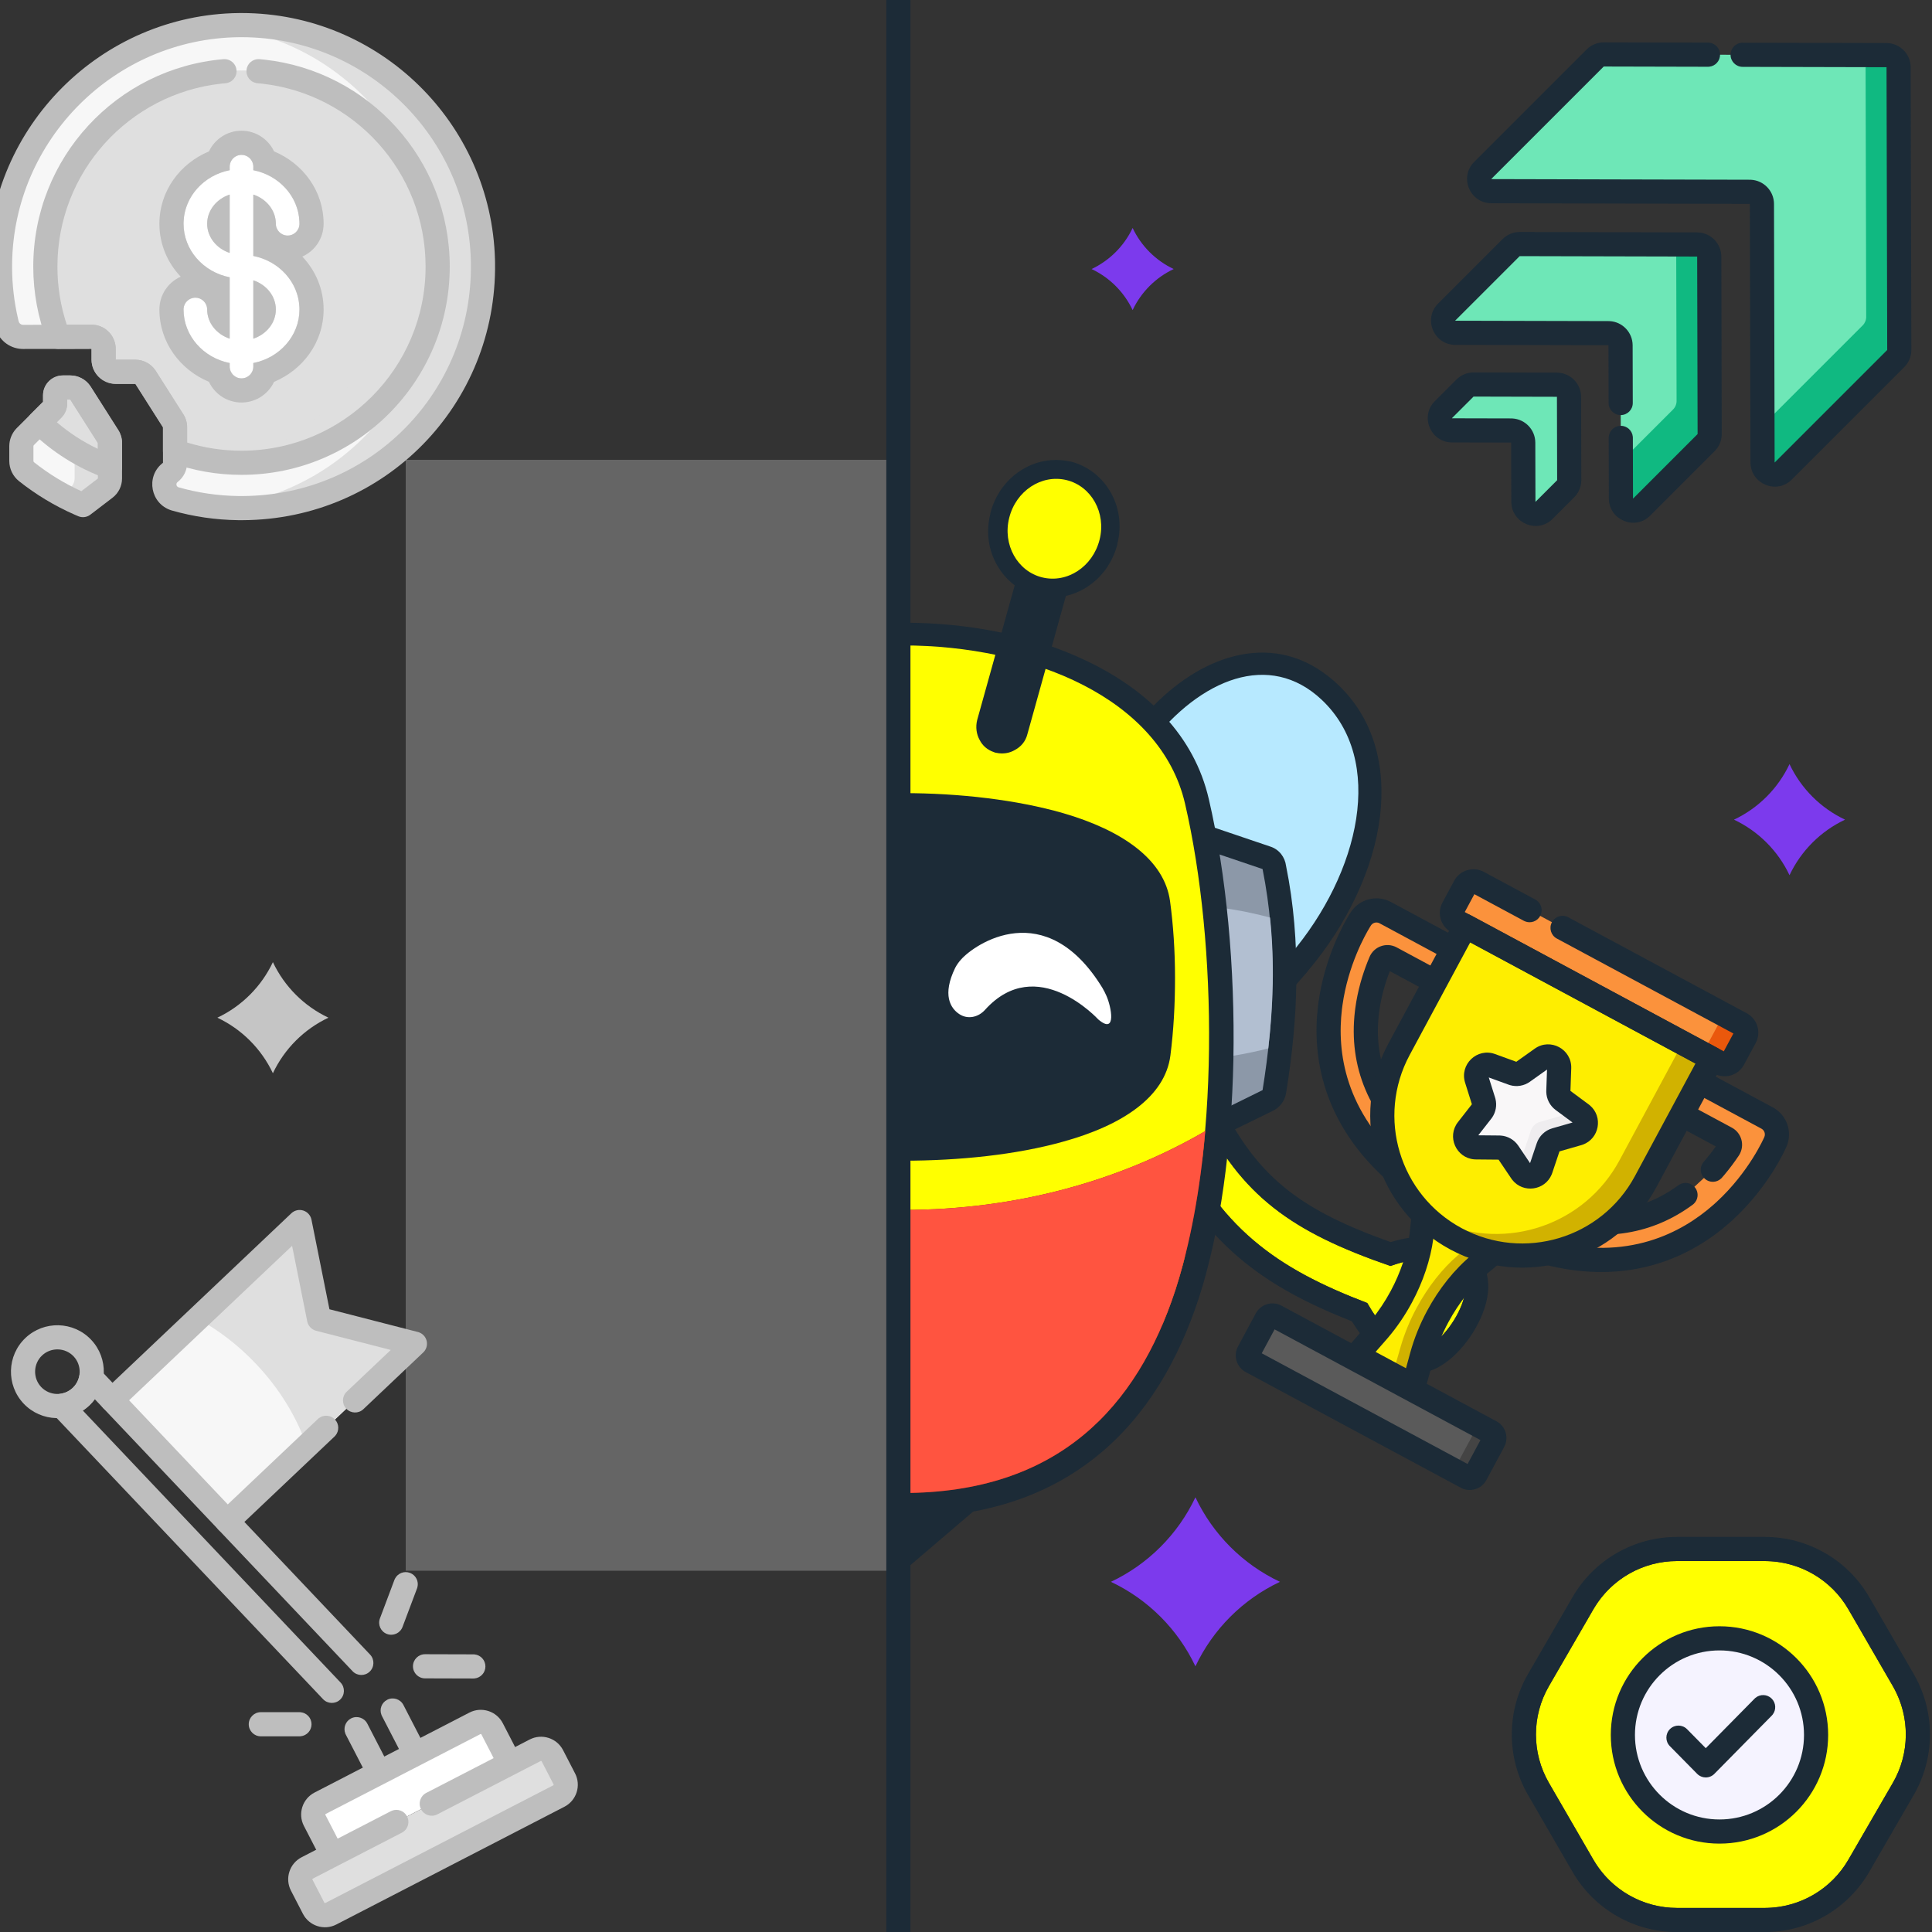<svg width="400" height="400" viewBox="0 0 400 400" fill="none" xmlns="http://www.w3.org/2000/svg">
<rect x="0" y="0" width="400" height="400" fill="#333333" stroke="none"/>
<g clip-path="url(#clip0_10_3444)">
<g clip-path="url(#clip1_10_3444)">
<path fill-rule="evenodd" clip-rule="evenodd" d="M243.023 233.721C252.372 254.312 264.248 262.569 283.077 269.776C285.639 274.244 288.57 277.704 291.696 279.329C297.252 282.134 307.686 266.146 301.61 262.674C297.904 260.549 294.042 259.892 287.888 262.109C267.467 255.08 256.928 247.6 248.477 230.293C244.224 221.582 240.867 228.926 243.077 233.836L243.023 233.721Z" fill="#FFFF00"/>
<path d="M237.715 229.715C237.816 227.93 238.32 225.736 239.704 224.016C240.44 223.101 241.581 222.143 243.179 221.744C244.837 221.33 246.417 221.661 247.695 222.33C249.814 223.439 251.318 225.56 252.46 227.792L252.683 228.239C256.669 236.401 261.01 241.986 266.585 246.373C271.948 250.592 278.691 253.889 287.925 257.16C290.793 256.284 293.443 255.913 295.987 256.09C299.048 256.303 301.622 257.283 303.935 258.609C307.746 260.79 308.373 264.773 308.061 267.646C307.75 270.519 306.49 273.434 304.99 275.839C303.478 278.265 301.435 280.636 299.12 282.247C297.008 283.718 293.337 285.404 289.591 283.513L289.566 283.501L289.541 283.488C285.667 281.473 282.463 277.726 279.886 273.561C270.897 270.021 263.156 266.046 256.459 260.332C249.345 254.261 243.66 246.446 238.76 235.655L238.763 235.654C237.9 233.686 237.609 231.583 237.715 229.715ZM248.477 230.293C244.224 221.581 240.867 228.925 243.077 233.836L243.023 233.72C252.372 254.312 264.248 262.569 283.077 269.776C285.639 274.245 288.571 277.705 291.697 279.331C297.253 282.135 307.686 266.148 301.611 262.675C297.905 260.55 294.043 259.892 287.888 262.109C267.468 255.08 256.929 247.6 248.477 230.293Z" fill="#1C2B37"/>
<path d="M234.215 151.363C235.394 149.813 236.646 148.41 237.825 147.155C243.203 141.398 249.318 137.412 255.507 135.861C262.211 134.164 268.916 135.271 274.883 139.921C275.62 140.512 276.283 141.029 276.872 141.619C284.461 148.706 286.966 158.597 285.713 169.079C284.387 179.856 278.935 191.372 270.831 200.968L270.61 201.263C260.296 213.369 247.918 223.851 237.383 230.716C225.448 238.467 214.838 241.493 210.271 237.581C203.861 232.118 205.187 218.462 209.902 203.33C216.165 183.252 228.1 159.335 234.215 151.363ZM244.898 153.725C243.793 154.906 242.835 156.087 241.877 157.268C236.204 164.576 225.005 187.09 219.112 206.209C215.501 217.946 213.66 227.837 216.533 230.273C217.785 231.011 223.9 227.911 232.078 222.596C241.877 216.248 253.444 206.43 263.169 194.989L263.39 194.767C270.315 186.573 274.957 176.903 276.062 167.898C276.946 160.369 275.325 153.43 270.242 148.632C269.726 148.189 269.358 147.82 268.989 147.524C265.6 144.867 261.695 144.277 257.864 145.236C253.518 146.343 249.023 149.37 244.824 153.725H244.898Z" fill="#1C2B37"/>
<path fill-rule="evenodd" clip-rule="evenodd" d="M238.046 154.094C248.582 140.438 262.874 134.754 273.631 144.867C286.892 157.342 281.588 180.668 267.148 197.646C247.108 221.341 219.038 238.54 213.365 233.742C201.945 223.998 228.174 166.938 238.046 154.094Z" fill="#B7E9FF"/>
<path d="M247.55 170.038L263.022 175.279C264.864 175.87 266.042 177.494 266.263 179.266C267.884 187.238 268.474 195.136 268.4 202.961C268.326 210.859 267.516 218.61 266.263 226.361C265.969 228.058 264.864 229.387 263.39 230.051L250.129 236.547C247.697 237.728 244.824 236.695 243.645 234.333C243.351 233.668 243.203 233.004 243.13 232.34L241.067 174.763C240.993 172.105 243.056 169.817 245.782 169.743C246.371 169.743 246.961 169.743 247.476 169.965L247.55 170.038ZM257.201 183.621L251.086 181.554L252.634 224.589L257.054 222.374C258.012 215.879 258.601 209.383 258.675 202.887C258.749 196.465 258.307 190.043 257.201 183.621Z" fill="#1C2B37"/>
<path fill-rule="evenodd" clip-rule="evenodd" d="M245.929 174.688C251.087 176.46 256.244 178.158 261.401 179.929C264.495 195.431 263.832 210.637 261.401 225.696C256.907 227.91 252.413 230.125 247.992 232.339C247.329 213.147 246.666 193.955 245.929 174.762V174.688Z" fill="#8C98A8"/>
<path fill-rule="evenodd" clip-rule="evenodd" d="M262.948 189.969C263.906 199.122 263.611 208.128 262.58 217.059C258.086 218.241 253.002 219.052 247.55 219.569L246.371 187.238C252.413 187.68 258.012 188.64 262.948 189.969Z" fill="#B2BFD1"/>
<path d="M250.276 165.462C253.886 180.963 255.728 200.377 255.359 219.496C254.991 237.285 252.707 254.854 248.213 268.731C243.94 281.723 237.383 293.017 227.51 301.137C217.564 309.33 204.45 314.202 187.137 314.202C169.823 314.202 156.709 309.33 146.763 301.137C136.89 293.017 130.333 281.723 126.06 268.731C121.492 254.78 119.209 237.285 118.914 219.496C118.545 200.377 120.387 180.889 123.997 165.462C127.018 152.396 136.743 142.8 149.489 136.747C160.466 131.506 173.875 128.923 187.137 128.923C200.398 128.923 213.807 131.506 224.784 136.747C237.604 142.8 247.255 152.322 250.276 165.462ZM245.192 219.348C245.561 201.041 243.792 182.513 240.33 167.676C238.046 157.785 230.384 150.403 220.143 145.531C210.491 140.955 198.556 138.666 186.621 138.666C174.686 138.666 162.75 140.955 153.099 145.531C142.858 150.329 135.196 157.711 132.912 167.676C129.449 182.44 127.681 201.041 128.05 219.348C128.418 236.178 130.481 252.787 134.754 265.779C138.438 277.073 144.037 286.816 152.362 293.681C160.614 300.472 171.665 304.458 186.547 304.458C201.429 304.458 212.481 300.472 220.732 293.681C229.057 286.89 234.657 277.146 238.34 265.779C242.614 252.787 244.75 236.178 245.045 219.348H245.192Z" fill="#1C2B37"/>
<path fill-rule="evenodd" clip-rule="evenodd" d="M245.34 166.347C252.118 195.505 252.486 239.056 243.35 267.033C235.393 291.319 219.038 309.035 186.916 309.035C154.793 309.035 138.438 291.319 130.481 267.033C121.345 238.983 121.714 195.505 128.492 166.347C138.659 122.722 235.172 122.722 245.34 166.347Z" fill="#FFFF00"/>
<path fill-rule="evenodd" clip-rule="evenodd" d="M125.029 241.419C125.766 247.62 126.871 253.673 128.197 259.209C139.617 265.188 153.025 271.389 172.107 272.053L186.916 282.092L201.724 272.053C220.806 271.389 234.215 265.188 245.634 259.209C246.96 253.673 248.066 247.62 248.802 241.419C235.099 251.754 212.775 259.061 186.916 259.061C161.056 259.061 138.806 251.754 125.029 241.419ZM239.961 275.965C231.047 295.674 215.059 309.257 186.916 309.257C158.772 309.257 142.785 295.674 133.87 275.965C142.416 281.649 155.088 285.266 169.086 285.857L186.916 299.218L204.745 285.857C218.743 285.266 231.415 281.649 239.961 275.965Z" fill="#1C2B37"/>
<path d="M126.06 243.117C126.429 245.626 126.797 248.136 127.239 250.572C127.755 253.377 128.27 256.108 128.933 258.692C134.533 261.571 140.648 264.597 147.573 266.886C154.646 269.248 162.75 270.945 172.18 271.315H172.401L186.989 281.206L201.577 271.315H201.798C211.228 270.945 219.259 269.248 226.405 266.886C233.404 264.597 239.445 261.571 245.045 258.692C245.708 256.108 246.223 253.377 246.739 250.572C247.181 248.136 247.55 245.626 247.918 243.117C240.919 248.062 232.004 252.27 221.69 255.223C211.375 258.175 199.587 259.873 187.063 259.873C174.538 259.873 162.75 258.175 152.436 255.223C142.121 252.27 133.133 248.062 126.207 243.117H126.06ZM125.692 250.72C125.176 247.693 124.66 244.593 124.292 241.419L124.071 239.647L125.544 240.754C132.544 246.069 141.827 250.498 152.73 253.599C162.897 256.477 174.538 258.175 186.915 258.175C199.293 258.175 210.933 256.477 221.1 253.599C232.004 250.498 241.287 245.995 248.286 240.754L249.76 239.647L249.539 241.419C249.17 244.593 248.728 247.693 248.139 250.72C247.623 253.672 247.034 256.551 246.371 259.282V259.651C246.297 259.651 246.002 259.799 246.002 259.799C240.256 262.752 234.067 265.852 226.847 268.214C219.701 270.576 211.596 272.348 202.019 272.717L186.989 282.904L171.959 272.717C162.455 272.348 154.351 270.65 147.131 268.214C139.911 265.778 133.649 262.752 127.976 259.799L127.681 259.651V259.282C126.944 256.477 126.355 253.599 125.839 250.72H125.692ZM240.698 276.113C236.204 286.078 229.868 294.567 221.1 300.472C212.333 306.451 201.135 309.847 186.915 309.847C172.696 309.847 161.498 306.377 152.73 300.472C143.963 294.493 137.627 286.078 133.133 276.113L132.028 273.677L134.238 275.153C138.437 277.958 143.742 280.246 149.71 281.944C155.604 283.568 162.161 284.675 169.086 284.897H169.307L186.915 298.036L204.45 284.897H204.671C211.596 284.602 218.153 283.568 224.047 281.87C230.015 280.173 235.246 277.884 239.519 275.079L241.729 273.603L240.624 276.039L240.698 276.113ZM220.216 299.512C228.026 294.198 233.846 286.816 238.193 278.106C234.288 280.394 229.647 282.313 224.563 283.716C218.595 285.414 212.038 286.447 205.113 286.742L186.989 300.324L168.865 286.742C161.94 286.447 155.309 285.414 149.415 283.716C144.331 282.313 139.69 280.394 135.785 278.106C140.058 286.816 145.879 294.198 153.762 299.512C162.308 305.27 173.138 308.666 187.063 308.666C200.987 308.666 211.891 305.344 220.364 299.512H220.216Z" fill="#1C2B37"/>
<path d="M141.163 188.197C140.574 192.7 140.206 197.72 140.206 202.739C140.206 207.759 140.5 212.778 141.09 217.576C141.606 221.562 147.721 224.884 156.34 227.32C164.96 229.682 175.864 230.863 186.842 230.863C197.819 230.863 208.723 229.682 217.343 227.32C226.037 224.958 232.078 221.636 232.594 217.576C233.183 212.778 233.478 207.685 233.478 202.739C233.478 197.793 233.183 192.7 232.52 188.197C231.931 183.916 225.889 180.52 217.269 178.011C208.649 175.501 197.746 174.246 186.768 174.246C175.791 174.246 164.887 175.501 156.267 178.011C147.647 180.52 141.606 183.916 141.016 188.197H141.163ZM130.554 202.444C130.554 196.908 130.923 191.445 131.586 186.573C132.765 177.863 141.532 171.81 153.762 168.341C163.266 165.609 175.127 164.207 186.915 164.207C198.703 164.207 210.565 165.609 220.069 168.341C232.299 171.884 241.066 177.937 242.245 186.573C242.908 191.445 243.276 196.834 243.276 202.444C243.276 208.054 242.982 213.295 242.319 218.536C241.214 227.099 232.373 233.004 219.995 236.399C210.491 239.057 198.703 240.312 186.989 240.312C175.275 240.312 163.487 238.983 153.983 236.399C141.606 233.004 132.691 227.099 131.659 218.536C130.996 213.295 130.702 207.832 130.702 202.444H130.554Z" fill="#1C2B37"/>
<path fill-rule="evenodd" clip-rule="evenodd" d="M136.375 187.237C135.122 196.465 135.048 207.758 136.375 217.945C139.395 241.345 234.509 241.345 237.53 217.945C238.856 207.758 238.782 196.465 237.53 187.237C234.288 163.026 139.69 163.026 136.448 187.237H136.375Z" fill="#1C2B37"/>
<path d="M198.633 209.972C196.754 208.742 195.05 205.963 197.758 200.388C198.084 199.769 198.487 199.193 198.958 198.676C201.742 195.485 216.469 185.322 228.245 204.54C228.547 205.057 228.819 205.591 229.059 206.14C230.077 208.374 231.26 214.362 227.392 211.068C227.392 211.068 214.684 197.154 203.932 209.084C202.525 210.644 200.348 211.094 198.633 209.972Z" fill="white"/>
<path d="M218.891 109.951H218.67L218.596 110.025V110.247C218.522 110.247 207.324 150.477 207.324 150.477V150.624C207.324 150.624 207.324 150.698 207.471 150.698H207.618C207.618 150.698 207.692 150.698 207.692 150.55L218.964 110.099V109.878L218.891 109.951ZM216.165 105.375C217.343 104.71 218.817 104.489 220.217 104.858C221.69 105.301 222.795 106.26 223.458 107.442C224.121 108.623 224.343 110.099 223.974 111.575L212.702 152.027C212.334 153.503 211.376 154.61 210.123 155.275C209.018 155.939 207.618 156.161 206.292 155.865C206.145 155.865 205.924 155.791 205.777 155.718C204.45 155.275 203.419 154.389 202.83 153.208C202.166 152.027 201.945 150.55 202.314 149.074L213.586 108.623C213.954 107.22 214.912 106.039 216.165 105.375Z" fill="#1C2B37"/>
<path fill-rule="evenodd" clip-rule="evenodd" d="M219.554 107.663C218.08 107.22 216.533 108.106 216.091 109.656L204.819 150.108C204.377 151.584 205.261 153.134 206.734 153.577C208.208 154.02 209.755 153.134 210.197 151.658L221.469 111.206C221.911 109.73 221.027 108.18 219.48 107.737L219.554 107.663Z" fill="#1C2B37"/>
<path d="M219.849 103.382C218.375 103.013 216.828 103.382 215.575 104.194C214.176 105.08 213.144 106.556 212.702 108.327C212.039 111.059 212.997 113.642 214.839 115.119C215.354 115.488 215.944 115.783 216.607 115.931H216.681C218.154 116.3 219.701 115.931 220.954 115.119C222.353 114.233 223.385 112.756 223.827 110.985C224.269 109.139 223.974 107.368 223.238 105.965C222.501 104.637 221.396 103.677 219.922 103.308L219.849 103.382ZM211.229 97.476C214.249 95.483 217.933 94.745 221.543 95.557H221.69C225.374 96.517 228.247 98.879 230.016 102.053C231.71 105.08 232.3 108.844 231.342 112.535V112.683C230.384 116.447 228.1 119.548 225.153 121.467C222.132 123.46 218.449 124.198 214.839 123.386H214.691C211.008 122.426 208.134 120.064 206.366 116.89C204.672 113.864 204.082 110.173 205.04 106.408V106.261C205.998 102.496 208.282 99.396 211.229 97.476Z" fill="#1C2B37"/>
<path fill-rule="evenodd" clip-rule="evenodd" d="M220.806 99.396C215.649 98.141 210.344 101.61 208.945 107.22C207.545 112.757 210.639 118.293 215.796 119.548C220.954 120.803 226.258 117.333 227.658 111.723C229.058 106.187 225.963 100.651 220.806 99.396Z" fill="#FFFF00"/>
<path d="M186.621 324.758L171.665 311.988V306.747L187.137 308.223L202.608 306.747V311.988L187.137 325.201L186.621 324.758Z" fill="#1C2B37"/>
<path fill-rule="evenodd" clip-rule="evenodd" d="M124.292 233.89C125.324 245.996 127.313 257.437 130.481 267.107C138.438 291.393 154.794 309.109 186.916 309.109C219.038 309.109 235.394 291.393 243.351 267.107C246.445 257.511 248.508 246.143 249.539 234.185C231.931 244.446 210.418 250.499 187.137 250.499C163.856 250.499 142.048 244.372 124.292 233.89Z" fill="#901C0F"/>
<path fill-rule="evenodd" clip-rule="evenodd" d="M186.916 309.108C219.038 309.108 235.394 291.392 243.35 267.107C246.445 257.511 248.508 246.143 249.539 234.185C231.931 244.445 210.418 250.498 187.137 250.498L186.916 309.108Z" fill="#FF5440"/>
</g>
<g opacity="0.3" clip-path="url(#clip2_10_3444)">
<path fill-rule="evenodd" clip-rule="evenodd" d="M126.441 222.367C110.515 238.054 106.896 251.895 106.619 271.835C103.344 275.735 101.131 279.635 100.687 283.091C99.976 289.206 118.367 293.459 119.52 286.635C120.23 282.469 119.525 278.659 115.372 273.696C114.942 252.337 118.295 240.003 131.479 226.266C138.116 219.353 130.157 218.733 126.353 222.455L126.441 222.367Z" fill="#FFFF00"/>
<path d="M128.35 216.073C130.041 215.559 132.248 215.282 134.316 215.982C135.415 216.354 136.692 217.088 137.606 218.437C138.555 219.836 138.787 221.417 138.601 222.831C138.293 225.176 136.836 227.295 135.154 229.114L134.816 229.474C128.599 235.953 124.894 241.885 122.722 248.556C120.633 254.972 119.869 262.357 119.978 272.047C121.767 274.413 123.013 276.748 123.715 279.172C124.56 282.087 124.527 284.811 124.084 287.411C123.357 291.693 119.875 293.63 117.102 294.318C114.33 295.006 111.197 294.826 108.454 294.252C105.688 293.673 102.793 292.581 100.51 290.98C98.426 289.517 95.612 286.681 96.091 282.559L96.093 282.531L96.097 282.504C96.648 278.219 99.034 273.97 102.022 270.158C102.245 260.605 103.299 252.062 106.321 243.899C109.533 235.226 114.848 227.286 123.194 219.065L123.195 219.067C124.728 217.595 126.581 216.61 128.35 216.073ZM131.478 226.266C138.113 219.352 130.156 218.732 126.352 222.455L126.44 222.366C110.516 238.054 106.897 251.895 106.62 271.836C103.346 275.735 101.133 279.635 100.689 283.092C99.978 289.207 118.366 293.46 119.52 286.636C120.229 282.47 119.525 278.659 115.372 273.696C114.943 252.337 118.295 240.004 131.478 226.266Z" fill="#1C2B37"/>
<path d="M128.007 157.342C127.05 156.161 126.018 155.053 124.913 153.946C120.64 149.665 116.072 146.786 111.652 145.826C107.747 144.94 103.916 145.679 100.601 148.41C100.232 148.705 99.864 149.074 99.348 149.517C94.412 154.463 92.938 161.475 94.043 168.931C95.37 177.863 100.306 187.459 107.452 195.431L107.673 195.653C117.693 206.799 129.555 216.321 139.501 222.374C147.826 227.467 154.015 230.42 155.267 229.682C158.067 227.098 155.93 217.281 152.025 205.692C145.542 186.721 133.754 164.576 127.86 157.415L128.007 157.342ZM131.912 147.007C133.091 148.262 134.344 149.591 135.596 151.141C141.932 158.892 154.678 182.587 161.529 202.591C166.687 217.65 168.381 231.38 162.119 236.99C157.625 241.05 146.942 238.318 134.712 230.863C123.955 224.293 111.21 214.107 100.527 202.222L100.306 202.001C91.907 192.626 86.087 181.184 84.466 170.407C82.919 159.925 85.129 149.886 92.57 142.578C93.159 141.988 93.749 141.471 94.486 140.881C100.38 136.082 107.084 134.754 113.862 136.23C120.124 137.633 126.387 141.397 131.986 147.007H131.912Z" fill="#1C2B37"/>
<path fill-rule="evenodd" clip-rule="evenodd" d="M131.838 154.167C120.935 140.807 106.494 135.566 96.033 145.974C83.066 158.818 89.107 181.996 103.989 198.605C124.692 221.71 153.278 238.171 158.803 233.151C169.928 223.112 142.153 166.79 131.912 154.167H131.838Z" fill="#B7E9FF"/>
<path d="M121.745 181.554L115.63 183.62C114.525 190.116 114.083 196.538 114.157 202.887C114.23 209.382 114.82 215.878 115.777 222.374L120.198 224.589L121.745 181.554ZM109.81 175.279L125.281 170.038C125.797 169.891 126.387 169.743 127.05 169.817C129.702 169.891 131.838 172.179 131.765 174.836L129.702 232.413C129.702 233.078 129.481 233.742 129.186 234.406C128.007 236.842 125.134 237.802 122.703 236.621L109.441 230.125C107.968 229.461 106.863 228.132 106.568 226.434C105.316 218.683 104.505 210.933 104.431 203.034C104.358 195.21 104.947 187.311 106.568 179.339C106.789 177.567 108.042 175.944 109.81 175.353V175.279Z" fill="#1C2B37"/>
<path fill-rule="evenodd" clip-rule="evenodd" d="M126.902 174.688C121.745 176.46 116.588 178.158 111.431 179.929C108.336 195.431 108.999 210.637 111.431 225.696C115.925 227.91 120.419 230.125 124.839 232.339C125.503 213.147 126.166 193.955 126.902 174.762V174.688Z" fill="#8C98A8"/>
<path fill-rule="evenodd" clip-rule="evenodd" d="M109.883 189.969C108.926 199.122 109.22 208.128 110.252 217.059C114.746 218.241 119.829 219.052 125.281 219.569L126.386 187.238C120.345 187.68 114.746 188.64 109.81 189.969H109.883Z" fill="#B2BFD1"/>
<path d="M249.276 165.462C252.886 180.963 254.728 200.377 254.359 219.496C253.991 237.285 251.707 254.854 247.213 268.731C242.94 281.723 236.383 293.017 226.51 301.137C216.564 309.33 203.45 314.202 186.137 314.202C168.823 314.202 155.709 309.33 145.763 301.137C135.89 293.017 129.333 281.723 125.06 268.731C120.492 254.78 118.209 237.285 117.914 219.496C117.545 200.377 119.387 180.889 122.997 165.462C126.018 152.396 135.743 142.8 148.489 136.747C159.466 131.506 172.875 128.923 186.137 128.923C199.398 128.923 212.807 131.506 223.784 136.747C236.604 142.8 246.255 152.322 249.276 165.462ZM244.192 219.348C244.561 201.041 242.792 182.513 239.33 167.676C237.046 157.785 229.384 150.403 219.143 145.531C209.491 140.955 197.556 138.666 185.621 138.666C173.686 138.666 161.75 140.955 152.099 145.531C141.858 150.329 134.196 157.711 131.912 167.676C128.449 182.44 126.681 201.041 127.05 219.348C127.418 236.178 129.481 252.787 133.754 265.779C137.438 277.073 143.037 286.816 151.362 293.681C159.614 300.472 170.665 304.458 185.547 304.458C200.429 304.458 211.481 300.472 219.732 293.681C228.057 286.89 233.657 277.146 237.34 265.779C241.614 252.787 243.75 236.178 244.045 219.348H244.192Z" fill="#1C2B37"/>
<path fill-rule="evenodd" clip-rule="evenodd" d="M244.34 166.347C251.118 195.505 251.486 239.056 242.35 267.033C234.393 291.319 218.038 309.035 185.916 309.035C153.793 309.035 137.438 291.319 129.481 267.033C120.345 238.983 120.714 195.505 127.492 166.347C137.659 122.722 234.172 122.722 244.34 166.347Z" fill="#FFFF00"/>
<path fill-rule="evenodd" clip-rule="evenodd" d="M124.029 241.419C124.766 247.62 125.871 253.673 127.197 259.209C138.617 265.188 152.025 271.389 171.107 272.053L185.916 282.092L200.724 272.053C219.806 271.389 233.215 265.188 244.634 259.209C245.96 253.673 247.066 247.62 247.802 241.419C234.099 251.754 211.775 259.061 185.916 259.061C160.056 259.061 137.806 251.754 124.029 241.419ZM238.961 275.965C230.047 295.674 214.059 309.257 185.916 309.257C157.772 309.257 141.785 295.674 132.87 275.965C141.416 281.649 154.088 285.266 168.086 285.857L185.916 299.218L203.745 285.857C217.743 285.266 230.415 281.649 238.961 275.965Z" fill="#1C2B37"/>
<path d="M125.06 243.117C125.429 245.626 125.797 248.136 126.239 250.572C126.755 253.377 127.27 256.108 127.933 258.692C133.533 261.571 139.648 264.597 146.573 266.886C153.646 269.248 161.75 270.945 171.18 271.315H171.401L185.989 281.206L200.577 271.315H200.798C210.228 270.945 218.259 269.248 225.405 266.886C232.404 264.597 238.445 261.571 244.045 258.692C244.708 256.108 245.223 253.377 245.739 250.572C246.181 248.136 246.55 245.626 246.918 243.117C239.919 248.062 231.004 252.27 220.69 255.223C210.375 258.175 198.587 259.873 186.063 259.873C173.538 259.873 161.75 258.175 151.436 255.223C141.121 252.27 132.133 248.062 125.207 243.117H125.06ZM124.692 250.72C124.176 247.693 123.66 244.593 123.292 241.419L123.071 239.647L124.544 240.754C131.544 246.069 140.827 250.498 151.73 253.599C161.897 256.477 173.538 258.175 185.915 258.175C198.293 258.175 209.933 256.477 220.1 253.599C231.004 250.498 240.287 245.995 247.286 240.754L248.76 239.647L248.539 241.419C248.17 244.593 247.728 247.693 247.139 250.72C246.623 253.672 246.034 256.551 245.371 259.282V259.651C245.297 259.651 245.002 259.799 245.002 259.799C239.256 262.752 233.067 265.852 225.847 268.214C218.701 270.576 210.596 272.348 201.019 272.717L185.989 282.904L170.959 272.717C161.455 272.348 153.351 270.65 146.131 268.214C138.911 265.778 132.649 262.752 126.976 259.799L126.681 259.651V259.282C125.944 256.477 125.355 253.599 124.839 250.72H124.692ZM239.698 276.113C235.204 286.078 228.868 294.567 220.1 300.472C211.333 306.451 200.135 309.847 185.915 309.847C171.696 309.847 160.498 306.377 151.73 300.472C142.963 294.493 136.627 286.078 132.133 276.113L131.028 273.677L133.238 275.153C137.437 277.958 142.742 280.246 148.71 281.944C154.604 283.568 161.161 284.675 168.086 284.897H168.307L185.915 298.036L203.45 284.897H203.671C210.596 284.602 217.153 283.568 223.047 281.87C229.015 280.173 234.246 277.884 238.519 275.079L240.729 273.603L239.624 276.039L239.698 276.113ZM219.216 299.512C227.026 294.198 232.846 286.816 237.193 278.106C233.288 280.394 228.647 282.313 223.563 283.716C217.595 285.414 211.038 286.447 204.113 286.742L185.989 300.324L167.865 286.742C160.94 286.447 154.309 285.414 148.415 283.716C143.331 282.313 138.69 280.394 134.785 278.106C139.058 286.816 144.879 294.198 152.762 299.512C161.308 305.27 172.138 308.666 186.063 308.666C199.987 308.666 210.891 305.344 219.364 299.512H219.216Z" fill="#1C2B37"/>
<path d="M140.163 188.197C139.574 192.7 139.206 197.72 139.206 202.739C139.206 207.759 139.5 212.778 140.09 217.576C140.606 221.562 146.721 224.884 155.34 227.32C163.96 229.682 174.864 230.863 185.842 230.863C196.819 230.863 207.723 229.682 216.343 227.32C225.037 224.958 231.078 221.636 231.594 217.576C232.183 212.778 232.478 207.685 232.478 202.739C232.478 197.793 232.183 192.7 231.52 188.197C230.931 183.916 224.889 180.52 216.269 178.011C207.649 175.501 196.746 174.246 185.768 174.246C174.791 174.246 163.887 175.501 155.267 178.011C146.647 180.52 140.606 183.916 140.016 188.197H140.163ZM129.554 202.444C129.554 196.908 129.923 191.445 130.586 186.573C131.765 177.863 140.532 171.81 152.762 168.341C162.266 165.609 174.127 164.207 185.915 164.207C197.703 164.207 209.565 165.609 219.069 168.341C231.299 171.884 240.066 177.937 241.245 186.573C241.908 191.445 242.276 196.834 242.276 202.444C242.276 208.054 241.982 213.295 241.319 218.536C240.214 227.099 231.373 233.004 218.995 236.399C209.491 239.057 197.703 240.312 185.989 240.312C174.275 240.312 162.487 238.983 152.983 236.399C140.606 233.004 131.691 227.099 130.659 218.536C129.996 213.295 129.702 207.832 129.702 202.444H129.554Z" fill="#1C2B37"/>
<path fill-rule="evenodd" clip-rule="evenodd" d="M135.375 187.237C134.122 196.465 134.048 207.758 135.375 217.945C138.395 241.345 233.509 241.345 236.53 217.945C237.856 207.758 237.782 196.465 236.53 187.237C233.288 163.026 138.69 163.026 135.448 187.237H135.375Z" fill="#1C2B37"/>
<path d="M144.41 195.195C142.531 196.424 140.827 199.204 143.535 204.779C143.861 205.398 144.264 205.974 144.735 206.491C147.519 209.682 162.247 219.845 174.022 200.627C174.324 200.11 174.596 199.576 174.836 199.027C175.854 196.793 177.037 190.805 173.169 194.099C173.169 194.099 160.461 208.013 149.709 196.083C148.302 194.523 146.125 194.073 144.41 195.195Z" fill="white"/>
<path d="M154.015 109.951H153.941V110.173L165.213 150.624C165.213 150.624 165.213 150.698 165.287 150.772H165.434C165.434 150.772 165.508 150.772 165.581 150.698V150.551L154.383 110.321V110.099C154.309 110.099 154.236 110.099 154.236 110.025H154.088L154.015 109.951ZM152.688 105.153C154.088 104.784 155.562 105.006 156.741 105.67C157.919 106.334 158.877 107.516 159.319 108.918L170.591 149.37C170.96 150.772 170.739 152.248 170.076 153.503C169.413 154.611 168.381 155.57 167.129 156.013C166.981 156.013 166.76 156.161 166.613 156.161C165.287 156.456 163.887 156.234 162.782 155.57C161.603 154.906 160.645 153.725 160.203 152.322L148.931 111.871C148.563 110.468 148.784 108.992 149.447 107.737C150.11 106.556 151.289 105.596 152.688 105.153Z" fill="#1C2B37"/>
<path fill-rule="evenodd" clip-rule="evenodd" d="M153.278 107.442C154.751 106.999 156.298 107.885 156.74 109.435L168.013 149.886C168.455 151.363 167.57 152.913 166.023 153.356C164.55 153.798 163.003 152.913 162.561 151.436L151.288 110.985C150.846 109.509 151.73 107.958 153.204 107.515L153.278 107.442Z" fill="#1C2B37"/>
<path d="M151.362 95.557C155.046 94.671 158.73 95.484 161.677 97.477C164.624 99.396 166.907 102.496 167.865 106.261V106.408C168.823 110.173 168.234 113.864 166.539 116.89C164.771 119.991 161.898 122.427 158.214 123.312H158.066C154.383 124.198 150.699 123.46 147.752 121.467C144.805 119.548 142.521 116.447 141.563 112.683V112.535C140.606 108.844 141.195 105.08 142.889 102.053C144.584 98.953 147.531 96.517 151.215 95.631H151.362V95.557ZM157.256 103.899C156.004 103.087 154.456 102.718 152.983 103.087C151.509 103.456 150.404 104.415 149.668 105.744C148.931 107.147 148.636 108.918 149.078 110.69C149.52 112.535 150.625 114.011 151.951 114.897C153.204 115.709 154.751 116.078 156.225 115.709C156.888 115.562 157.477 115.266 157.993 114.897C159.908 113.421 160.792 110.837 160.129 108.106C159.687 106.261 158.582 104.784 157.256 103.899Z" fill="#1C2B37"/>
<path fill-rule="evenodd" clip-rule="evenodd" d="M152.025 99.396C157.182 98.141 162.487 101.61 163.887 107.22C165.287 112.757 162.192 118.293 157.035 119.548C151.878 120.803 146.573 117.333 145.173 111.723C143.774 106.187 146.868 100.651 152.025 99.396Z" fill="#FFFF00"/>
<path d="M185.621 324.758L170.665 311.988V306.747L186.137 308.223L201.608 306.747V311.988L186.137 325.201L185.621 324.758Z" fill="#1C2B37"/>
<path fill-rule="evenodd" clip-rule="evenodd" d="M123.292 233.89C124.324 245.996 126.313 257.437 129.481 267.107C137.438 291.393 153.794 309.109 185.916 309.109C218.038 309.109 234.394 291.393 242.351 267.107C245.445 257.511 247.508 246.143 248.539 234.185C230.931 244.446 209.418 250.499 186.137 250.499C162.856 250.499 141.048 244.372 123.292 233.89Z" fill="#901C0F"/>
<path fill-rule="evenodd" clip-rule="evenodd" d="M185.916 309.108C218.038 309.108 234.394 291.392 242.35 267.107C245.445 257.511 247.508 246.143 248.539 234.185C230.931 244.445 209.418 250.498 186.137 250.498L185.916 309.108Z" fill="#FF5440"/>
<g style="mix-blend-mode:color">
<path d="M84 95.201H186V325.201H84V95.201Z" fill="#D9D9D9"/>
</g>
</g>
<path d="M188.5 400.201L188.487 400.457C188.359 401.717 187.294 402.701 186 402.701C184.706 402.701 183.641 401.717 183.513 400.457L183.5 400.201L183.5 0.201C183.5 -1.18 184.619 -2.299 186 -2.299C187.381 -2.299 188.5 -1.18 188.5 0.201L188.5 400.201Z" fill="#1C2B37"/>
<path d="M290.236 243.614C289.992 243.483 289.759 243.323 289.54 243.135C275.509 231.023 274.142 217.223 275.466 207.779C276.875 197.724 281.553 190.531 281.752 190.229C282.85 188.561 285.041 188.007 286.8 188.953L303.605 197.991C305.636 199.083 306.381 201.628 305.123 203.559C304.04 205.222 301.844 205.804 300.065 204.848L287.981 198.349C287.187 197.922 286.2 198.271 285.848 199.101C284.761 201.67 283.596 205.146 283.07 209.115C281.632 219.979 285.505 229.46 294.581 237.294C296.194 238.686 296.373 241.122 294.981 242.735C293.778 244.129 291.794 244.451 290.236 243.614Z" fill="#FB923C"/>
<path d="M318.367 258.743C318.612 258.874 318.874 258.981 319.152 259.06C336.992 264.088 349.258 257.621 356.407 251.309C364.019 244.59 367.442 236.721 367.584 236.389C368.37 234.553 367.624 232.42 365.865 231.474L349.06 222.436C347.029 221.344 344.495 222.126 343.578 224.24C342.788 226.06 343.512 228.213 345.291 229.17L357.375 235.668C358.169 236.095 358.422 237.112 357.923 237.863C356.38 240.186 354.123 243.075 351.1 245.702C342.83 252.891 332.785 254.886 321.245 251.634C319.194 251.056 317.063 252.249 316.485 254.3C315.986 256.073 316.81 257.905 318.367 258.743Z" fill="#FE9738"/>
<path d="M303.613 305.814L259.1 281.875C258.407 281.502 258.146 280.637 258.52 279.944L262.198 273.104C262.571 272.41 263.436 272.15 264.13 272.523L308.643 296.462C309.336 296.835 309.596 297.7 309.223 298.394L305.545 305.233C305.172 305.927 304.307 306.187 303.613 305.814Z" fill="#5A5A5A"/>
<path d="M309.224 298.393L305.546 305.232C305.172 305.927 304.307 306.186 303.614 305.813L299.731 303.725C300.424 304.097 301.289 303.839 301.663 303.144L305.341 296.304C305.714 295.611 305.454 294.745 304.76 294.373L308.643 296.461C309.336 296.834 309.597 297.7 309.224 298.393Z" fill="#444444"/>
<path d="M306.346 261.731L311.103 257.822L295.009 249.167L294.371 255.291C293.926 259.565 292.44 264.181 290.123 268.489C288.708 271.121 287.017 273.573 285.142 275.714L280.853 280.609L292.676 286.968L294.396 280.69C295.148 277.946 296.261 275.183 297.677 272.551C299.994 268.243 303.025 264.459 306.346 261.731Z" fill="#FEEE00"/>
<path d="M300.767 266.66C299.325 268.497 297.999 270.526 296.84 272.68C295.424 275.313 294.294 278.064 293.512 280.792L291.721 287.032L288.18 285.127L289.971 278.888C290.755 276.161 291.883 273.408 293.299 270.775C294.457 268.621 295.784 266.593 297.225 264.756C298.668 262.919 300.223 261.276 301.844 259.89L306.489 255.919L310.029 257.822L305.385 261.794C303.765 263.181 302.208 264.823 300.767 266.66Z" fill="#D1B200"/>
<path d="M295.475 271.367C293.975 274.157 292.789 277.095 291.985 280.03L291.095 283.279L284.803 279.895L287.022 277.362L287.022 277.361L287.396 276.928C289.251 274.745 290.919 272.289 292.325 269.673C294.622 265.402 296.171 260.805 296.754 256.424L296.858 255.55L297.11 253.136L306.634 258.258L304.759 259.799C301.154 262.761 297.925 266.811 295.475 271.367ZM299.879 273.735C302.063 269.674 304.896 266.157 307.933 263.662L312.69 259.754C313.334 259.225 313.672 258.409 313.591 257.579C313.51 256.75 313.021 256.015 312.287 255.621L296.193 246.966C295.459 246.571 294.577 246.568 293.84 246.958C293.104 247.347 292.61 248.079 292.523 248.908L291.885 255.031L291.797 255.769C291.303 259.478 289.969 263.498 287.922 267.305C286.758 269.47 285.399 271.498 283.909 273.305L283.261 274.066L278.972 278.961C278.47 279.534 278.258 280.305 278.393 281.054C278.529 281.803 278.998 282.45 279.668 282.811L291.492 289.169L291.619 289.233C292.262 289.533 293.005 289.546 293.661 289.265C294.317 288.984 294.82 288.437 295.046 287.764L295.087 287.628L296.807 281.351C297.507 278.798 298.548 276.209 299.879 273.735Z" fill="#1C2B37"/>
<path d="M289.295 245.94C291.741 247.122 294.748 246.631 296.683 244.579L296.873 244.369L296.874 244.369L297.081 244.115C299.081 241.546 298.81 237.871 296.457 235.622L296.215 235.402C287.706 228.057 284.233 219.383 285.548 209.444L285.549 209.443C285.973 206.233 286.853 203.353 287.749 201.063L298.881 207.049C301.814 208.627 305.431 207.666 307.217 204.924L307.405 204.617C309.248 201.419 307.912 197.468 304.789 195.789L287.984 186.751C285.085 185.192 281.475 186.104 279.664 188.853L279.356 189.342C278.206 191.223 274.289 198.168 272.99 207.433L272.867 208.39C271.686 218.418 273.545 232.631 287.907 245.027L288.18 245.25C288.458 245.465 288.75 245.653 289.052 245.816L289.295 245.94ZM291.295 241.336C291.254 241.308 291.212 241.277 291.173 241.243L291.174 241.242C278.35 230.173 276.794 217.751 277.833 208.965L277.942 208.126C279.11 199.794 282.663 193.525 283.608 191.973L283.839 191.605L283.84 191.604L283.916 191.499C284.321 190.995 285.036 190.843 285.616 191.155L302.421 200.192C303.206 200.615 303.405 201.464 303.096 202.076L303.027 202.195C302.648 202.778 301.874 202.982 301.249 202.646L289.165 196.147C287.07 195.02 284.47 195.945 283.546 198.127L283.112 199.19C282.097 201.774 281.084 205.069 280.592 208.788L280.523 209.339C279.166 220.897 283.456 230.994 292.948 239.187L293.048 239.283C293.521 239.783 293.548 240.569 293.089 241.101L293.007 241.189C292.581 241.603 291.934 241.688 291.42 241.412L291.295 241.336Z" fill="#1C2B37"/>
<path d="M348.973 247.408C341.127 253.19 331.813 254.612 321.245 251.634C319.194 251.056 317.063 252.249 316.485 254.3C315.986 256.073 316.81 257.905 318.367 258.743C318.612 258.874 318.874 258.981 319.152 259.06C336.991 264.088 349.258 257.62 356.407 251.309C364.019 244.59 367.442 236.721 367.584 236.389C368.37 234.553 367.624 232.42 365.865 231.474L349.06 222.436C347.029 221.344 344.495 222.126 343.577 224.24C342.788 226.06 343.512 228.213 345.291 229.17L357.375 235.668C358.169 236.095 358.422 237.112 357.923 237.863C357.053 239.172 355.956 240.662 354.623 242.183" fill="#FB923C"/>
<path d="M317.491 261.099C317.804 261.246 318.132 261.369 318.473 261.465L319.353 261.706C337.731 266.564 350.561 259.806 358.062 253.184L358.8 252.516C366.299 245.598 369.686 237.832 369.882 237.374L369.883 237.373C371.178 234.346 369.948 230.831 367.049 229.271L350.244 220.234C347.021 218.501 342.827 219.69 341.284 223.245L341.17 223.528C340.058 226.467 341.265 229.843 344.107 231.371L355.239 237.358C354.648 238.196 353.97 239.091 353.201 240.002L352.743 240.535L352.584 240.736C351.85 241.768 352.002 243.209 352.975 244.062C353.948 244.915 355.398 244.878 356.325 244.014L356.503 243.83L357.023 243.226C358.207 241.822 359.199 240.46 360.006 239.246L360.123 239.059C361.274 237.107 360.588 234.558 358.559 233.467L346.475 226.968C345.889 226.653 345.627 225.967 345.825 225.356L345.871 225.236C346.163 224.562 347.038 224.187 347.876 224.638L364.681 233.675C365.3 234.008 365.562 234.759 365.286 235.405C365.201 235.603 362.153 242.617 355.417 248.835L354.753 249.435C348.179 255.238 337.016 261.208 320.615 256.868L319.83 256.653C319.729 256.625 319.636 256.587 319.551 256.541C319.004 256.246 318.717 255.598 318.892 254.978C319.096 254.256 319.845 253.837 320.567 254.04L320.566 254.04C331.42 257.099 341.27 255.809 349.649 249.997L350.456 249.42L350.654 249.258C351.593 248.408 351.754 246.966 350.986 245.924C350.218 244.882 348.793 244.609 347.702 245.254L347.489 245.394L346.816 245.877C340.042 250.583 332.076 251.858 322.85 249.478L321.923 249.228C318.544 248.275 315.032 250.242 314.079 253.622L314.079 253.622L314.008 253.896C313.341 256.733 314.697 259.607 317.183 260.945L317.491 261.099Z" fill="#1C2B37"/>
<path d="M301.446 256.489C287.352 248.909 282.071 231.34 289.651 217.246L303.375 191.727L354.413 219.175L340.689 244.694C333.109 258.787 315.54 264.068 301.446 256.489Z" fill="#FEEE00"/>
<path d="M353.338 217.024L339.613 242.544C332.034 256.637 314.465 261.918 300.372 254.339C299.646 253.948 298.942 253.53 298.263 253.089C311.937 259.032 328.113 253.592 335.302 240.225L349.026 214.705L353.338 217.024Z" fill="#D1B200"/>
<path d="M356.114 220.089L301.675 190.812C300.683 190.279 300.311 189.043 300.844 188.051L303.269 183.543C303.802 182.551 305.039 182.18 306.03 182.713L360.469 211.99C361.461 212.523 361.833 213.759 361.3 214.751L358.875 219.259C358.342 220.251 357.105 220.623 356.114 220.089Z" fill="#FB923C"/>
<path d="M360.224 213.676L357.8 218.184C357.266 219.176 356.03 219.547 355.038 219.014L350.911 216.794C351.903 217.328 353.139 216.956 353.672 215.964L356.097 211.456C356.629 210.466 356.259 209.228 355.267 208.695L359.394 210.914C360.386 211.448 360.757 212.686 360.224 213.676Z" fill="#EA580C"/>
<path d="M363.501 215.935C364.688 213.728 363.861 210.976 361.654 209.788L324.695 189.912C323.479 189.258 321.963 189.714 321.309 190.93C320.655 192.146 321.11 193.662 322.326 194.316L358.879 213.973L356.891 217.669L303.265 188.829L305.252 185.133L315.499 190.644L315.73 190.754C316.901 191.238 318.272 190.766 318.885 189.626C319.498 188.486 319.136 187.082 318.086 186.372L317.867 186.24L307.214 180.511C305.007 179.324 302.254 180.152 301.067 182.359L298.643 186.867C297.455 189.075 298.283 191.827 300.491 193.014L354.93 222.291C357.138 223.478 359.889 222.651 361.077 220.443L363.501 215.935Z" fill="#1C2B37"/>
<path d="M338.486 243.51C331.561 256.387 315.508 261.212 302.63 254.287C289.753 247.362 284.927 231.308 291.852 218.431L304.392 195.113L351.026 220.193L338.486 243.51ZM356.614 220.359C357.268 219.143 356.812 217.627 355.596 216.973L304.559 189.525C303.343 188.871 301.827 189.327 301.173 190.543L287.449 216.062C279.216 231.372 284.953 250.458 300.262 258.691C315.572 266.924 334.657 261.187 342.89 245.878L356.614 220.359Z" fill="#1C2B37"/>
<path d="M263.891 275.233L306.513 298.154L303.851 303.103L261.23 280.182L263.891 275.233ZM311.424 299.577C312.451 297.668 311.737 295.287 309.827 294.259L265.314 270.321C263.405 269.294 261.023 270.01 259.996 271.92L256.318 278.76C255.291 280.67 256.007 283.05 257.917 284.077L302.429 308.015C304.339 309.043 306.719 308.327 307.746 306.417L311.424 299.577Z" fill="#1C2B37"/>
<path d="M322.809 221.095L322.642 225.883C322.615 226.635 322.961 227.352 323.566 227.801L327.415 230.653C328.938 231.781 328.506 234.166 326.683 234.689L322.078 236.009C321.355 236.216 320.779 236.767 320.54 237.48L319.017 242.022C318.414 243.82 316.012 244.146 314.952 242.574L312.274 238.602C311.853 237.978 311.152 237.601 310.399 237.594L305.609 237.549C303.713 237.531 302.661 235.348 303.828 233.854L306.778 230.079C307.241 229.486 307.383 228.703 307.157 227.984L305.72 223.415C305.151 221.606 306.902 219.931 308.684 220.579L313.185 222.218C313.893 222.476 314.681 222.369 315.294 221.932L319.197 219.153C320.74 218.053 322.875 219.201 322.809 221.095Z" fill="#F9F7F8"/>
<path d="M322.079 236.009C321.355 236.216 320.78 236.767 320.54 237.479L319.018 242.022C318.414 243.82 316.014 244.146 314.952 242.574L313.85 240.94C314.437 240.64 314.923 240.118 315.166 239.397L316.966 234.03C317.248 233.188 317.928 232.538 318.784 232.292L324.225 230.734C324.959 230.523 325.504 230.055 325.83 229.477L327.415 230.652C328.938 231.781 328.506 234.167 326.684 234.689L322.079 236.009Z" fill="#EFEDEF"/>
<path d="M313.095 244.269C315.333 247.121 319.86 246.507 321.258 243.161L321.387 242.817L322.875 238.381L327.372 237.092L327.722 236.978C331.125 235.731 331.94 231.236 329.19 228.873L328.903 228.644L325.144 225.859L325.308 221.182C325.446 217.218 320.977 214.814 317.746 217.117L317.746 217.116L313.934 219.83L309.539 218.231C305.81 216.873 302.145 220.38 303.335 224.165L304.738 228.628L301.858 232.315C299.492 235.343 301.484 239.727 305.218 240.033L305.585 240.049L310.262 240.093L312.88 243.972L313.095 244.269ZM314.346 237.204C313.52 235.98 312.179 235.21 310.717 235.106L310.423 235.094L306.063 235.054L308.747 231.618L308.921 231.381C309.696 230.253 309.951 228.846 309.622 227.518L309.542 227.235L308.233 223.076L312.33 224.567L312.609 224.66C314.015 225.076 315.542 224.825 316.746 223.968L316.745 223.967L320.295 221.44L320.143 225.795L320.142 226.089C320.181 227.556 320.891 228.93 322.077 229.809L325.58 232.405L321.39 233.606C319.875 234.04 318.671 235.192 318.17 236.686L316.783 240.819L314.346 237.204Z" fill="#1C2B37"/>
<path d="M308.774 39.581L362.27 39.711C363.657 39.715 364.785 40.842 364.788 42.23L364.918 95.726C364.923 97.965 367.633 99.092 369.212 97.513L392.496 74.229C392.966 73.759 393.23 73.12 393.228 72.454L393.086 13.932C393.082 12.544 391.955 11.417 390.567 11.414L332.046 11.272C331.379 11.27 330.741 11.533 330.271 12.003L306.986 35.288C305.407 36.867 306.535 39.576 308.774 39.581Z" fill="#6EE7B7"/>
<path d="M393.228 72.454L393.086 13.932C393.082 12.545 391.955 11.417 390.567 11.414L386.245 11.403L386.376 65.602C386.377 66.269 386.114 66.907 385.644 67.377L364.899 88.122L364.918 95.726C364.923 97.965 367.632 99.092 369.211 97.513L392.496 74.229C392.966 73.759 393.229 73.12 393.228 72.454Z" fill="#10B981"/>
<path d="M301.304 68.903L333.001 68.979C334.389 68.983 335.516 70.111 335.52 71.498L335.597 103.196C335.602 105.434 338.311 106.562 339.89 104.983L353.238 91.635C353.708 91.165 353.971 90.527 353.969 89.861L353.88 53.138C353.877 51.75 352.749 50.622 351.362 50.619L314.639 50.53C313.972 50.528 313.334 50.791 312.864 51.262L299.517 64.609C297.938 66.188 299.065 68.897 301.304 68.903Z" fill="#6EE7B7"/>
<path d="M353.969 89.861L353.88 53.138C353.877 51.75 352.749 50.622 351.362 50.619L347.039 50.608L347.118 83.009C347.119 83.675 346.856 84.314 346.386 84.784L335.578 95.592L335.597 103.196C335.602 105.434 338.311 106.562 339.89 104.983L353.238 91.635C353.708 91.165 353.971 90.527 353.969 89.861Z" fill="#10B981"/>
<path d="M300.633 89.102L312.85 89.131C314.237 89.135 315.365 90.262 315.368 91.65L315.398 103.867C315.403 106.105 318.113 107.233 319.692 105.654L324.158 101.187C324.628 100.717 324.892 100.079 324.89 99.412L324.848 82.17C324.845 80.782 323.717 79.655 322.329 79.651L305.087 79.609C304.421 79.608 303.783 79.871 303.312 80.341L298.846 84.808C297.267 86.387 298.394 89.096 300.633 89.102Z" fill="#6EE7B7"/>
<path d="M362.533 37.218C365.177 37.359 367.281 39.546 367.288 42.223V42.225L367.418 95.72L367.419 95.733C367.423 95.736 367.428 95.74 367.435 95.743C367.438 95.744 367.442 95.744 367.444 95.745L390.728 72.461L390.586 13.938C390.586 13.935 390.586 13.933 390.586 13.933C390.586 13.931 390.583 13.926 390.578 13.922C390.573 13.917 390.569 13.915 390.568 13.914L390.561 13.914L360.787 13.842L360.8 8.841L390.573 8.913L390.831 8.921C393.475 9.061 395.579 11.249 395.586 13.926L395.728 72.447L395.722 72.697C395.664 73.937 395.146 75.114 394.264 75.997L370.979 99.281C367.859 102.401 362.597 100.24 362.423 95.939L362.418 95.732L362.288 42.236V42.23C362.287 42.228 362.285 42.224 362.28 42.219C362.276 42.215 362.271 42.212 362.27 42.212H362.263L308.768 42.082C304.33 42.071 302.049 36.69 305.218 33.52L328.503 10.236C329.444 9.294 330.722 8.769 332.052 8.772L353.627 8.824L353.882 8.837C355.143 8.968 356.124 10.036 356.121 11.33C356.118 12.625 355.131 13.687 353.87 13.812L353.614 13.824L332.039 13.772C332.037 13.772 332.038 13.773 332.039 13.772L308.754 37.055C308.755 37.058 308.755 37.061 308.757 37.064C308.759 37.071 308.763 37.076 308.765 37.08C308.769 37.08 308.774 37.081 308.779 37.082L362.275 37.211H362.276L362.533 37.218ZM360.787 13.842C359.406 13.838 358.29 12.716 358.293 11.336C358.297 9.955 359.419 8.838 360.8 8.841L360.787 13.842Z" fill="#1C2B37"/>
<path d="M351.47 89.868V89.867L351.381 53.144C351.381 53.141 351.381 53.139 351.381 53.138L351.38 53.138C351.38 53.136 351.377 53.132 351.372 53.127C351.368 53.123 351.364 53.12 351.362 53.12L351.361 53.119H351.356L314.633 53.03C314.63 53.03 314.63 53.031 314.631 53.03L301.285 66.376L301.287 66.385C301.289 66.392 301.293 66.397 301.296 66.401C301.299 66.402 301.304 66.403 301.309 66.403L333.007 66.479L333.265 66.487C335.909 66.627 338.013 68.815 338.02 71.492L338.049 83.433C338.052 84.813 336.936 85.935 335.555 85.939C334.174 85.942 333.053 84.826 333.049 83.445L333.02 71.504C333.02 71.5 333.02 71.498 333.019 71.498L333.019 71.498C333.018 71.496 333.016 71.492 333.012 71.488C333.007 71.483 333.003 71.481 333.002 71.48L333.001 71.48H332.995L301.298 71.403C296.86 71.392 294.579 66.011 297.749 62.841L311.096 49.494C312.037 48.553 313.315 48.027 314.645 48.03L351.368 48.119L351.368 48.12L351.625 48.126C354.269 48.267 356.373 50.454 356.38 53.131L356.381 53.132L356.469 89.855L356.464 90.103C356.405 91.343 355.888 92.521 355.005 93.404L341.658 106.751C338.538 109.871 333.276 107.709 333.102 103.408L333.097 103.202L333.066 90.663L333.078 90.407C333.203 89.146 334.266 88.16 335.561 88.157C336.855 88.154 337.922 89.135 338.053 90.395L338.067 90.65L338.097 103.19L338.098 103.203C338.102 103.206 338.107 103.21 338.114 103.213C338.117 103.214 338.121 103.214 338.123 103.215L351.47 89.868Z" fill="#1C2B37"/>
<path d="M322.39 99.418L322.348 82.176C322.348 82.173 322.348 82.171 322.348 82.17L322.348 82.17C322.347 82.168 322.345 82.164 322.34 82.159L322.33 82.152L322.324 82.151L305.082 82.109L305.08 82.11L300.614 86.575L300.616 86.584C300.619 86.591 300.622 86.596 300.625 86.6C300.629 86.6 300.633 86.602 300.639 86.602L312.856 86.63L312.856 86.631L313.113 86.638C315.757 86.778 317.862 88.966 317.869 91.644L317.898 103.861L317.899 103.874C317.903 103.877 317.908 103.881 317.915 103.884C317.918 103.885 317.921 103.884 317.923 103.885L317.924 103.886L322.39 99.419V99.418ZM321.46 107.421C318.339 110.541 313.076 108.38 312.903 104.079L312.898 103.872L312.868 91.656V91.649C312.867 91.648 312.865 91.644 312.86 91.639C312.856 91.634 312.851 91.632 312.85 91.631L312.849 91.632L312.843 91.631L300.627 91.602C296.189 91.591 293.909 86.21 297.078 83.04L301.545 78.573C302.486 77.632 303.764 77.106 305.094 77.109L322.335 77.151L322.336 77.152L322.593 77.159C325.237 77.299 327.342 79.487 327.349 82.164L327.391 99.406L327.385 99.655C327.327 100.894 326.809 102.072 325.926 102.955L321.46 107.421Z" fill="#1C2B37"/>
<path d="M0.003 54.632C0.303 27.74 22.016 5.881 48.748 5.217C72.265 9.419 90.174 29.807 90.533 54.447C90.903 79.858 72.937 100.915 48.81 105.185C44.484 105.084 40.293 104.435 36.306 103.301C33.827 102.597 33.204 99.373 35.252 97.808C35.876 97.332 36.241 96.592 36.241 95.807V93.423L37.613 92.367V86.666L22.766 67.618H14.072L12.069 69.742C9.543 69.749 6.915 69.753 4.758 69.751C3.175 69.75 1.81 68.661 1.433 67.124C0.455 63.127 -0.045 58.942 0.003 54.632Z" fill="#F7F7F7"/>
<path d="M89.832 54.458C89.46 28.901 69.912 7.986 44.933 5.458C46.626 5.286 48.342 5.198 50.078 5.201C77.407 5.243 99.596 27.213 99.993 54.458C100.4 82.436 78.236 105.06 50.255 105.2C48.456 105.209 46.679 105.123 44.929 104.946C70.584 102.398 90.215 80.804 89.832 54.458Z" fill="#DFDFDF"/>
<path d="M5.252 90.381L8.135 87.498H10.316L15.86 91.203L16.025 91.486V101.002L13.871 102.343L12.689 102.418C10.148 101.037 7.74 99.443 5.489 97.659C4.811 97.121 4.418 96.299 4.418 95.432V92.393C4.418 91.638 4.718 90.915 5.252 90.381Z" fill="#F7F7F7"/>
<path d="M14.461 101.064C15.085 100.588 15.45 99.848 15.45 99.063V91.728C15.45 91.413 15.39 91.104 15.277 90.813L21.114 94.714L22.765 96.68V99.064C22.765 99.848 22.4 100.588 21.776 101.064L17.63 104.233C17.352 104.445 16.98 104.493 16.66 104.355C15.304 103.767 13.979 103.12 12.689 102.419L14.461 101.064Z" fill="#DFDFDF"/>
<path d="M48.411 14.62C67.158 18.612 81.222 35.263 81.222 55.201C81.222 75.141 67.156 91.793 48.405 95.782C44.15 95.618 40.063 94.799 36.242 93.423V88.471C36.242 87.993 36.105 87.524 35.848 87.121L30.142 78.142C29.68 77.415 28.879 76.974 28.017 76.974H23.971C22.58 76.974 21.453 75.847 21.453 74.456V72.236C21.453 70.841 20.32 69.712 18.926 69.718C17.164 69.725 14.67 69.734 12.069 69.741C10.338 65.227 9.386 60.325 9.386 55.201C9.386 33.303 26.718 15.455 48.411 14.62Z" fill="#DFDFDF"/>
<path d="M80.452 55.201C80.452 34.491 64.951 17.402 44.919 14.902C46.583 14.694 48.279 14.586 49.999 14.586C72.429 14.586 90.613 32.77 90.613 55.201C90.613 77.631 72.429 95.815 49.999 95.815C48.28 95.815 46.587 95.706 44.925 95.498C64.955 92.995 80.452 75.908 80.452 55.201Z" fill="#DFDFDF"/>
<path d="M11.213 84.326H11.85L16.025 91.486V93.521C13.152 91.837 10.502 89.812 8.135 87.498L10.936 84.697C11.047 84.586 11.139 84.461 11.213 84.326Z" fill="#DFDFDF"/>
<path d="M15.45 91.728C15.45 91.249 15.314 90.781 15.057 90.377L11.212 84.327C11.341 84.091 11.41 83.825 11.41 83.552V81.849C11.41 80.955 12.135 80.231 13.029 80.231H14.541C15.403 80.231 16.204 80.671 16.667 81.398L22.373 90.377C22.629 90.781 22.765 91.249 22.765 91.728V96.68C20.196 95.755 17.749 94.575 15.45 93.177V91.728Z" fill="#DFDFDF"/>
<path d="M38.743 95.807C38.743 97.37 38.015 98.845 36.772 99.794L36.702 99.855C36.386 100.179 36.508 100.758 36.991 100.896V100.897C40.934 102.018 45.088 102.642 49.384 102.697L50.244 102.699C76.833 102.566 97.882 81.084 97.495 54.494L97.483 53.889C96.789 28.287 75.836 7.741 50.076 7.7L49.468 7.703C23.776 7.989 2.793 28.897 2.505 54.659L2.502 55.427C2.519 58.999 2.931 62.475 3.694 65.816L3.863 66.529C3.957 66.911 4.258 67.177 4.609 67.237L4.762 67.251C6.947 67.253 9.617 67.248 12.176 67.24L18.918 67.218C21.699 67.206 23.954 69.458 23.954 72.235V74.46L23.955 74.462C23.956 74.463 23.957 74.466 23.96 74.469L23.966 74.474H28.019C29.735 74.474 31.333 75.351 32.254 76.8V76.801L37.96 85.779C38.471 86.584 38.743 87.518 38.743 88.471V95.807ZM33.743 88.471C33.743 88.467 33.741 88.464 33.739 88.461H33.74L28.034 79.483L28.019 79.474H23.973C21.201 79.474 18.954 77.227 18.954 74.455V72.228C18.954 72.228 18.952 72.225 18.949 72.222L18.944 72.218H18.944C18.943 72.218 18.941 72.217 18.94 72.217H18.939L12.19 72.24C9.626 72.248 6.949 72.253 4.757 72.251L4.5 72.245C1.861 72.129 -0.367 70.273 -0.993 67.718L-1.181 66.929C-2.025 63.234 -2.479 59.393 -2.498 55.45L-2.495 54.604C-2.177 26.119 21.009 3.02 49.412 2.704L50.084 2.7C78.556 2.745 101.714 25.454 102.481 53.752L102.494 54.421C102.922 83.788 79.641 107.552 50.27 107.699L49.319 107.697C44.579 107.636 39.987 106.946 35.624 105.705L35.419 105.644C31.214 104.285 30.131 98.78 33.566 95.955L33.736 95.822L33.736 95.821C33.74 95.818 33.743 95.813 33.743 95.807V88.471Z" fill="#BEBEBE"/>
<path d="M8.912 81.849C8.912 79.575 10.756 77.731 13.03 77.731H14.543C16.259 77.731 17.858 78.609 18.778 80.058V80.057L24.484 89.037H24.485C24.996 89.841 25.267 90.775 25.267 91.728V99.064C25.267 100.627 24.538 102.102 23.296 103.051L18.7 106.563L18.563 106.66C17.87 107.12 16.988 107.206 16.214 106.881L15.386 106.526C11.263 104.71 7.42 102.379 3.937 99.618H3.938C2.653 98.599 1.921 97.051 1.921 95.432V92.394C1.921 91.064 2.416 89.786 3.303 88.806L3.486 88.614L8.912 83.188V81.849ZM20.267 91.728C20.267 91.724 20.266 91.721 20.265 91.718L14.559 82.74V82.739L14.543 82.731H13.912V83.552C13.912 84.644 13.479 85.692 12.705 86.465L7.022 92.149L6.978 92.201C6.941 92.258 6.921 92.325 6.921 92.394V95.432C6.921 95.545 6.972 95.642 7.044 95.7H7.045C10.038 98.073 13.323 100.092 16.837 101.695L20.261 99.078C20.265 99.074 20.267 99.07 20.267 99.064V91.728Z" fill="#BEBEBE"/>
<path d="M8.912 81.85C8.912 79.575 10.756 77.731 13.03 77.73H14.543C16.152 77.73 17.658 78.502 18.599 79.793L18.778 80.058L24.484 89.036H24.485C24.996 89.841 25.267 90.774 25.267 91.728V96.68C25.267 97.494 24.871 98.256 24.205 98.725C23.539 99.193 22.687 99.308 21.921 99.032C16.044 96.916 10.762 93.561 6.39 89.285C5.912 88.818 5.64 88.18 5.637 87.512C5.633 86.927 5.835 86.362 6.202 85.914L6.369 85.729L8.912 83.187V81.85ZM20.265 91.718L14.559 82.739V82.738L14.543 82.73H13.912V83.552C13.912 84.643 13.479 85.692 12.706 86.465L11.755 87.417C14.321 89.614 17.18 91.476 20.267 92.934V91.728C20.267 91.724 20.266 91.721 20.265 91.718Z" fill="#BEBEBE"/>
<path d="M11.887 55.201C11.887 59.41 12.571 63.455 13.829 67.236L18.917 67.218C21.698 67.207 23.954 69.458 23.954 72.236V74.46L23.955 74.462C23.956 74.463 23.957 74.466 23.96 74.469L23.966 74.474H28.019C29.628 74.474 31.133 75.246 32.073 76.536L32.254 76.8L37.96 85.78C38.471 86.584 38.743 87.518 38.743 88.471V91.623C42.299 92.721 46.079 93.315 50.001 93.315C71.05 93.315 88.114 76.251 88.114 55.201C88.114 35.577 73.282 19.418 54.219 17.32L53.308 17.231L53.055 17.196C51.81 16.96 50.921 15.816 51.031 14.526C51.142 13.236 52.213 12.261 53.48 12.241L53.736 12.249L54.767 12.35C76.335 14.724 93.114 33 93.114 55.201C93.114 79.012 73.812 98.315 50.001 98.315C44.878 98.315 39.959 97.418 35.396 95.775L35.214 95.702C34.324 95.3 33.743 94.412 33.743 93.423V88.471C33.743 88.468 33.742 88.465 33.74 88.461L28.035 79.483H28.034C28.031 79.477 28.024 79.474 28.019 79.474H23.973C21.201 79.474 18.954 77.227 18.954 74.456V72.229C18.954 72.229 18.953 72.225 18.949 72.222L18.944 72.218H18.942C18.942 72.218 18.94 72.217 18.938 72.217L12.077 72.242L11.884 72.235C10.925 72.163 10.085 71.545 9.736 70.637C7.897 65.842 6.887 60.637 6.887 55.201C6.887 32.648 24.203 14.145 46.266 12.249L46.522 12.241C47.788 12.26 48.86 13.236 48.971 14.526C49.089 15.902 48.069 17.113 46.694 17.231L45.783 17.32C26.72 19.418 11.887 35.577 11.887 55.201Z" fill="#BEBEBE"/>
<path d="M52.445 70.117V58.037C55.165 58.941 57.111 61.307 57.111 64.077C57.111 66.847 55.165 69.214 52.445 70.117ZM42.891 46.324C42.891 43.554 44.836 41.187 47.556 40.284V52.364C44.836 51.461 42.891 49.094 42.891 46.324ZM52.445 52.993V40.284C55.165 41.187 57.111 43.554 57.111 46.324C57.111 47.674 58.206 48.769 59.556 48.769C60.906 48.769 62 47.674 62 46.324C62 40.872 57.894 36.308 52.445 35.239V34.51C52.445 33.16 51.351 32.065 50.001 32.065C48.651 32.065 47.556 33.16 47.556 34.51V35.239C42.108 36.308 38.002 40.872 38.002 46.324C38.002 51.776 42.108 56.34 47.556 57.408V70.117C44.836 69.214 42.891 66.847 42.891 64.077C42.891 62.727 41.796 61.633 40.446 61.633C39.096 61.633 38.002 62.727 38.002 64.077C38.002 69.529 42.108 74.093 47.556 75.162V75.892C47.556 77.242 48.651 78.336 50.001 78.336C51.351 78.336 52.445 77.242 52.445 75.892V75.162C57.894 74.093 62 69.529 62 64.077C62 58.625 57.894 54.061 52.445 52.993Z" fill="white"/>
<path d="M47.556 40.283C44.836 41.187 42.89 43.554 42.89 46.324C42.89 49.094 44.836 51.461 47.556 52.364V40.283ZM62.001 64.077C62 69.529 57.894 74.093 52.446 75.161V75.892C52.446 77.242 51.35 78.336 50.001 78.336C48.651 78.336 47.556 77.242 47.556 75.892V75.161C42.108 74.093 38.002 69.529 38.002 64.077L38.014 63.827C38.131 62.677 39.045 61.762 40.196 61.645L40.446 61.633C41.712 61.633 42.753 62.595 42.878 63.827L42.89 64.077C42.89 66.847 44.836 69.214 47.556 70.117V57.408C42.108 56.34 38.002 51.776 38.002 46.324L38.013 45.816C38.259 40.59 42.278 36.275 47.556 35.239V34.51L47.569 34.26C47.685 33.109 48.6 32.194 49.752 32.077L50.001 32.065C51.266 32.065 52.308 33.027 52.433 34.26L52.446 34.51V35.239C57.724 36.275 61.742 40.59 61.988 45.816L62.001 46.324C62.001 47.674 60.905 48.769 59.555 48.769C58.205 48.769 57.111 47.673 57.111 46.324L57.105 46.066C56.988 43.408 55.081 41.159 52.446 40.283V52.992C57.723 54.027 61.742 58.343 61.988 63.569L62.001 64.077ZM52.446 70.117C55.166 69.214 57.111 66.847 57.111 64.077C57.111 61.307 55.166 58.941 52.446 58.037V70.117ZM67.001 64.077C67.001 59.796 65.305 55.983 62.591 53.121C65.189 51.959 67.001 49.353 67.001 46.324C67 39.469 62.655 33.813 56.74 31.346C55.55 28.817 52.98 27.065 50.001 27.065C47.021 27.065 44.451 28.817 43.261 31.346C37.346 33.813 33.002 39.469 33.002 46.324C33.002 50.605 34.697 54.419 37.411 57.281C34.813 58.443 33.002 61.047 33.002 64.077C33.002 70.932 37.346 76.589 43.261 79.056C44.451 81.585 47.021 83.336 50.001 83.336L50.384 83.326C53.2 83.184 55.602 81.476 56.74 79.056C62.655 76.589 67 70.932 67.001 64.077Z" fill="#BEBEBE"/>
<path d="M234.5 64.201C236.263 60.468 239.267 57.463 243 55.701C239.267 53.938 236.263 50.934 234.5 47.201C232.737 50.934 229.733 53.938 226 55.701C229.733 57.463 232.737 60.468 234.5 64.201Z" fill="#7C3AED"/>
<path d="M370.5 181.201C372.885 176.15 376.95 172.085 382 169.701C376.95 167.316 372.885 163.251 370.5 158.201C368.115 163.251 364.05 167.316 359 169.701C364.05 172.085 368.115 176.151 370.5 181.201Z" fill="#7C3AED"/>
<path d="M56.5 222.201C58.885 217.15 62.95 213.085 68 210.701C62.95 208.316 58.885 204.251 56.5 199.201C54.115 204.251 50.05 208.316 45 210.701C50.05 213.085 54.115 217.151 56.5 222.201Z" fill="#C5C5C5"/>
<path d="M83.524 352.997C82.891 351.77 81.383 351.289 80.156 351.922C79.006 352.516 78.511 353.878 78.975 355.057L79.081 355.29L83.337 363.533C82.798 363.699 82.265 363.914 81.746 364.182C81.23 364.448 80.749 364.757 80.302 365.1L76.047 356.857C75.413 355.63 73.905 355.149 72.678 355.782C71.528 356.376 71.033 357.739 71.498 358.918L71.604 359.151L77.567 370.702C78 371.54 78.867 372.062 79.81 372.055C80.752 372.047 81.611 371.509 82.03 370.665C82.448 369.821 83.132 369.094 84.04 368.625C84.838 368.213 85.692 368.057 86.525 368.123L86.88 368.165C87.811 368.31 88.744 367.921 89.295 367.157C89.845 366.393 89.919 365.385 89.488 364.548L83.524 352.997Z" fill="#BEBEBE"/>
<path fill-rule="evenodd" clip-rule="evenodd" d="M47.062 315.005L85.904 278.199L66.065 273.097L62.037 253.012L23.195 289.819L47.062 315.005Z" fill="#F7F7F7"/>
<path fill-rule="evenodd" clip-rule="evenodd" d="M62.037 253.012L40.916 273.026C45.179 275.336 49.3 278.469 52.999 282.373C57.952 287.599 61.483 293.503 63.515 299.415L85.904 278.199L66.065 273.097L62.037 253.012Z" fill="#DFDFDF"/>
<path d="M87.624 280.013C88.284 279.388 88.552 278.453 88.324 277.572C88.11 276.747 87.492 276.09 86.69 275.825L86.527 275.778L68.208 271.067L64.488 252.521C64.309 251.629 63.66 250.905 62.793 250.629C61.926 250.354 60.978 250.572 60.318 251.198L21.476 288.004C20.474 288.954 20.431 290.536 21.381 291.539C22.331 292.541 23.913 292.583 24.915 291.634L60.475 257.937L63.613 273.588C63.802 274.529 64.513 275.279 65.442 275.518L80.903 279.493L71.792 288.127C70.79 289.077 70.748 290.659 71.697 291.661C72.647 292.663 74.229 292.706 75.231 291.756L87.624 280.013ZM69.251 297.423L69.428 297.238C70.255 296.278 70.236 294.829 69.346 293.889C68.456 292.95 67.009 292.853 66.006 293.627L65.812 293.794L45.343 313.191C44.341 314.14 44.298 315.723 45.248 316.725C46.197 317.727 47.78 317.77 48.782 316.82L69.251 297.423Z" fill="#BEBEBE"/>
<path d="M66.887 351.794C67.837 352.796 69.419 352.839 70.422 351.889C71.424 350.94 71.466 349.357 70.517 348.355L17.151 292.04C17.623 291.73 18.075 291.376 18.499 290.974C18.92 290.574 19.297 290.144 19.63 289.691L72.996 346.006C73.945 347.008 75.528 347.051 76.53 346.101C77.532 345.151 77.574 343.569 76.625 342.567L20.698 283.549C20.05 282.864 19.071 282.603 18.168 282.873C17.264 283.142 16.59 283.898 16.423 284.826C16.256 285.753 15.801 286.642 15.06 287.345C14.408 287.963 13.631 288.35 12.812 288.518L12.459 288.577C11.525 288.696 10.738 289.329 10.421 290.216C10.105 291.103 10.313 292.093 10.961 292.776L66.887 351.794Z" fill="#BEBEBE"/>
<path d="M15.235 280.814C16.982 282.658 16.902 285.597 15.059 287.344C13.215 289.091 10.276 289.012 8.529 287.169C6.782 285.325 6.861 282.386 8.704 280.639C10.548 278.892 13.488 278.971 15.235 280.814ZM18.864 277.375C15.217 273.527 9.113 273.363 5.265 277.009C1.417 280.656 1.253 286.76 4.899 290.608C8.546 294.456 14.65 294.62 18.498 290.974C22.346 287.327 22.51 281.223 18.864 277.375Z" fill="#BEBEBE"/>
<path d="M68.834 384.04L65.141 376.887C64.478 375.603 64.986 374.012 66.269 373.35L98.342 356.792C99.625 356.13 101.216 356.637 101.878 357.921L105.571 365.074" fill="white"/>
<path d="M62.919 378.033L66.612 385.187C67.246 386.414 68.754 386.895 69.981 386.261C71.207 385.628 71.689 384.12 71.055 382.893L67.362 375.739C67.35 375.715 67.344 375.685 67.357 375.645C67.37 375.605 67.392 375.583 67.416 375.571L99.489 359.013C99.513 359.001 99.543 358.996 99.583 359.008C99.623 359.021 99.644 359.043 99.657 359.067L103.35 366.221C103.983 367.447 105.491 367.929 106.718 367.295C107.945 366.662 108.426 365.154 107.793 363.927L104.1 356.773C102.804 354.263 99.705 353.275 97.195 354.57L65.122 371.128C62.612 372.424 61.623 375.523 62.919 378.033Z" fill="#BEBEBE"/>
<path d="M89.388 373.429L110.818 362.365C112.101 361.703 113.692 362.211 114.355 363.494L116.84 368.309C117.503 369.592 116.995 371.183 115.712 371.845L68.481 396.228C67.198 396.891 65.607 396.383 64.945 395.1L62.459 390.285C61.797 389.002 62.304 387.411 63.587 386.749L82.061 377.211" fill="#DFDFDF"/>
<path d="M112.133 364.64L114.619 369.456C114.631 369.48 114.636 369.51 114.624 369.55C114.611 369.59 114.589 369.612 114.565 369.624L67.334 394.007C67.31 394.02 67.281 394.025 67.24 394.012C67.2 393.999 67.178 393.977 67.166 393.953L64.68 389.138C64.668 389.114 64.663 389.084 64.675 389.044C64.688 389.004 64.71 388.982 64.734 388.97L83.207 379.433L83.429 379.304C84.49 378.612 84.876 377.215 84.282 376.065C83.688 374.915 82.326 374.42 81.147 374.885L80.914 374.99L62.44 384.527C59.93 385.823 58.942 388.922 60.237 391.432L62.723 396.247C64.019 398.757 67.118 399.746 69.628 398.45L116.859 374.067C119.369 372.771 120.357 369.672 119.062 367.162L116.576 362.347C115.28 359.837 112.181 358.848 109.671 360.144L88.241 371.207C87.014 371.841 86.533 373.349 87.166 374.575C87.8 375.802 89.308 376.283 90.535 375.65L111.965 364.587C111.989 364.574 112.019 364.569 112.059 364.582C112.099 364.595 112.121 364.616 112.133 364.64Z" fill="#BEBEBE"/>
<path d="M81.66 327.107L81.762 326.872C82.326 325.738 83.669 325.192 84.88 325.648C86.092 326.104 86.742 327.4 86.418 328.624L86.34 328.868L83.34 336.84C82.853 338.132 81.412 338.786 80.12 338.299C78.827 337.813 78.174 336.371 78.66 335.079L81.66 327.107Z" fill="#BEBEBE"/>
<path d="M98.007 342.516L98.263 342.529C99.523 342.661 100.504 343.728 100.5 345.023C100.496 346.317 99.51 347.379 98.249 347.504L97.993 347.516L87.993 347.488C86.612 347.484 85.496 346.361 85.5 344.981C85.504 343.6 86.626 342.484 88.007 342.488L98.007 342.516Z" fill="#BEBEBE"/>
<path d="M62 354.488L62.256 354.5C63.516 354.629 64.5 355.693 64.5 356.988C64.5 358.282 63.516 359.347 62.256 359.475L62 359.488L54 359.488C52.619 359.488 51.5 358.369 51.5 356.988C51.5 355.607 52.619 354.488 54 354.488L62 354.488Z" fill="#BEBEBE"/>
<path d="M320.69 369.127C317.103 362.93 317.103 355.288 320.69 349.091L329.896 333.183C333.471 327.005 340.068 323.201 347.206 323.201L365.375 323.201C372.513 323.201 379.11 327.005 382.685 333.183L391.891 349.091C395.477 355.288 395.477 362.93 391.891 369.127L382.685 385.035C379.11 391.213 372.513 395.017 365.375 395.017L347.206 395.017C340.068 395.017 333.471 391.213 329.896 385.035L320.69 369.127Z" fill="#FFFF00"/>
<path d="M376 359.201C376 370.246 367.046 379.201 356 379.201C344.954 379.201 336 370.246 336 359.201C336 348.155 344.954 339.201 356 339.201C367.046 339.201 376 348.155 376 359.201Z" fill="#F5F3FF"/>
<path d="M373.5 359.201C373.5 349.536 365.665 341.701 356 341.701C346.335 341.701 338.5 349.536 338.5 359.201C338.5 368.866 346.335 376.701 356 376.701C365.665 376.701 373.5 368.866 373.5 359.201ZM378.5 359.201C378.5 371.627 368.426 381.701 356 381.701C343.574 381.701 333.5 371.627 333.5 359.201C333.5 346.774 343.574 336.701 356 336.701C368.426 336.701 378.5 346.774 378.5 359.201Z" fill="#1C2B37"/>
<path d="M353.162 368.002C353.831 368.002 354.473 367.734 354.942 367.257L366.821 355.202L366.992 355.011C367.786 354.023 367.718 352.575 366.796 351.666C365.874 350.758 364.425 350.712 363.449 351.52L363.261 351.693L353.161 361.941L349.287 358.009C348.318 357.026 346.735 357.014 345.752 357.983C344.769 358.952 344.757 360.535 345.727 361.519L351.381 367.257L351.565 367.426C352.012 367.797 352.576 368.002 353.162 368.002Z" fill="#1C2B37"/>
<path d="M347.206 323.201C340.291 323.201 333.884 326.771 330.24 332.611L329.895 333.183L320.689 349.091C317.103 355.288 317.103 362.93 320.689 369.126L329.895 385.035L330.24 385.607C333.884 391.447 340.291 395.017 347.206 395.017L365.375 395.017L366.042 395.006C372.922 394.777 379.221 391.02 382.684 385.035L391.891 369.126C395.365 363.123 395.474 355.764 392.217 349.676L391.891 349.091L382.684 333.183C379.221 327.198 372.922 323.441 366.042 323.212L365.375 323.201L347.206 323.201ZM365.375 318.201C374.297 318.201 382.543 322.957 387.013 330.679L396.219 346.587C400.561 354.092 400.697 363.29 396.626 370.9L396.219 371.631L387.013 387.539C382.683 395.02 374.809 399.717 366.209 400.003L365.375 400.017L347.206 400.017C338.283 400.017 330.037 395.261 325.568 387.539L316.362 371.631L315.955 370.9C311.884 363.29 312.02 354.092 316.362 346.587L325.568 330.679C330.037 322.957 338.283 318.201 347.206 318.201L365.375 318.201Z" fill="#1C2B37"/>
<path d="M247.5 345C251.129 337.314 257.315 331.129 265 327.5C257.315 323.87 251.129 317.685 247.5 310C243.871 317.685 237.685 323.871 230 327.5C237.685 331.129 243.871 337.315 247.5 345Z" fill="#7C3AED"/>
</g>
<defs>
<clipPath id="clip0_10_3444">
<rect width="400" height="400" fill="white" transform="translate(0 -0)"/>
</clipPath>
<clipPath id="clip1_10_3444">
<rect width="123" height="230" fill="white" transform="translate(186 95.201)"/>
</clipPath>
<clipPath id="clip2_10_3444">
<rect width="102" height="230" fill="white" transform="translate(84 95.201)"/>
</clipPath>
</defs>
</svg>
